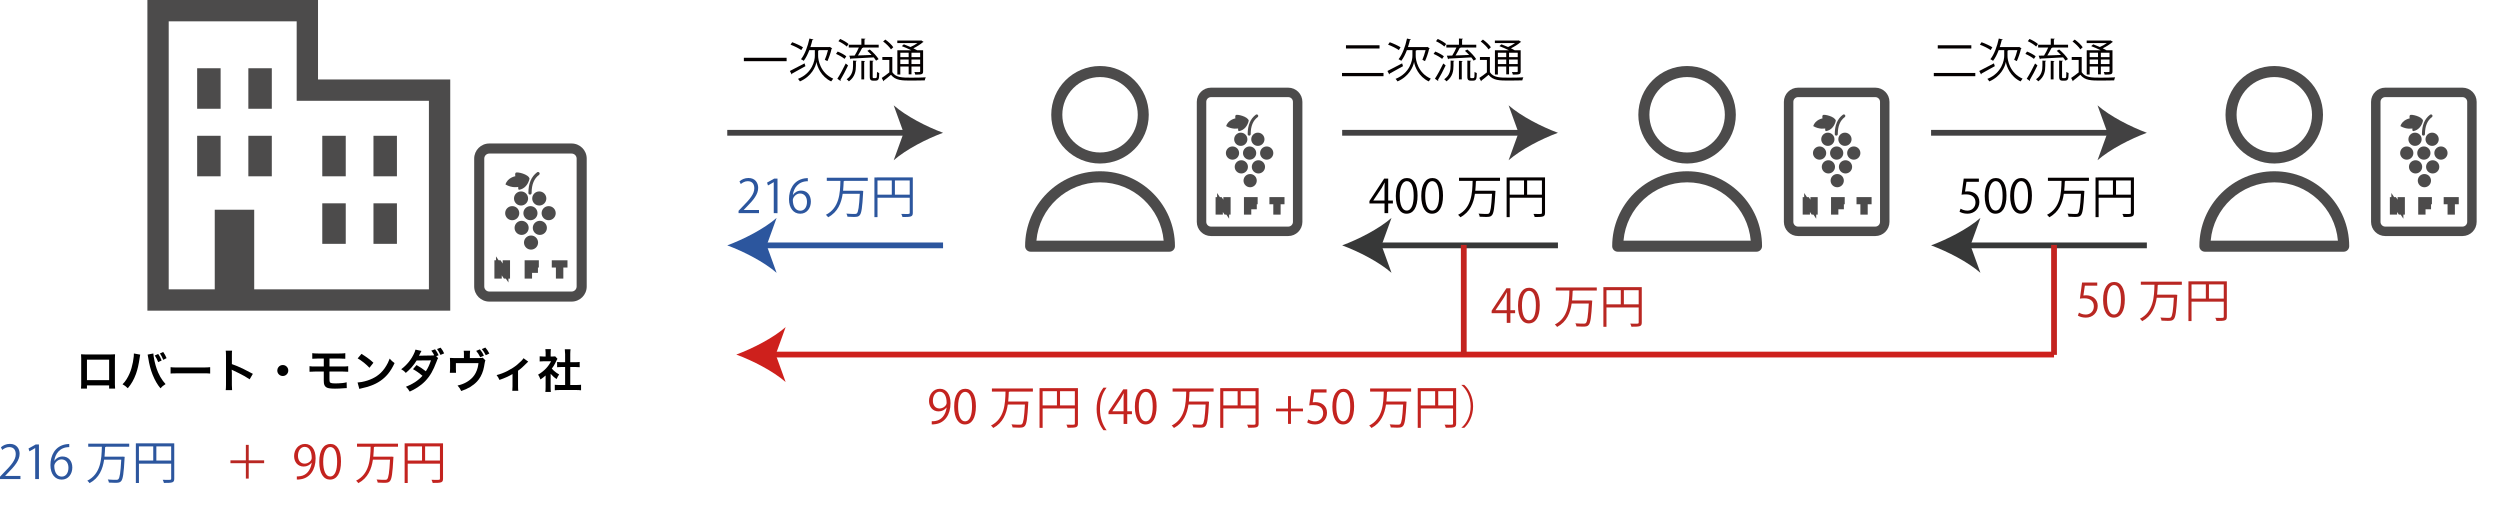 <?xml version="1.0" encoding="utf-8"?>
<!-- Generator: Adobe Illustrator 15.1.0, SVG Export Plug-In  -->
<!DOCTYPE svg PUBLIC "-//W3C//DTD SVG 1.1//EN" "http://www.w3.org/Graphics/SVG/1.1/DTD/svg11.dtd">
<svg version="1.1"
	 xmlns="http://www.w3.org/2000/svg" xmlns:xlink="http://www.w3.org/1999/xlink" xmlns:a="http://ns.adobe.com/AdobeSVGViewerExtensions/3.0/"
	 x="0px" y="0px" width="433px" height="92px" viewBox="0 0 433 92" enable-background="new 0 0 433 92" xml:space="preserve">
<defs>
</defs>
<line fill="none" stroke="#CE201C" stroke-miterlimit="10" x1="355.758" y1="61.41" x2="133.562" y2="61.41"/>
<path fill="#CE201C" d="M127.525,61.41c2.841-1.055,6.363-2.852,8.547-4.756l-1.72,4.756l1.72,4.755
	C133.89,64.261,130.366,62.463,127.525,61.41z"/>
<line fill="none" stroke="#2C569E" stroke-miterlimit="10" x1="163.337" y1="42.499" x2="131.997" y2="42.499"/>
<path fill="#2C569E" d="M125.961,42.499c2.84-1.054,6.363-2.852,8.547-4.756l-1.72,4.756l1.72,4.755
	C132.325,45.35,128.801,43.552,125.961,42.499z"/>
<line fill="none" stroke="#424142" stroke-miterlimit="10" x1="125.961" y1="22.999" x2="157.302" y2="22.999"/>
<path fill="#424142" d="M163.337,22.999c-2.84,1.054-6.363,2.852-8.547,4.756l1.72-4.756l-1.72-4.755
	C156.974,20.148,160.497,21.946,163.337,22.999z"/>
<line fill="none" stroke="#373838" stroke-miterlimit="10" x1="269.837" y1="42.499" x2="238.497" y2="42.499"/>
<path fill="#373838" d="M232.462,42.499c2.84-1.054,6.363-2.852,8.547-4.756l-1.721,4.756l1.721,4.755
	C238.825,45.35,235.302,43.552,232.462,42.499z"/>
<line fill="none" stroke="#424142" stroke-miterlimit="10" x1="232.462" y1="22.999" x2="263.802" y2="22.999"/>
<path fill="#424142" d="M269.837,22.999c-2.84,1.054-6.363,2.852-8.547,4.756l1.72-4.756l-1.72-4.755
	C263.474,20.148,266.997,21.946,269.837,22.999z"/>
<line fill="none" stroke="#373838" stroke-miterlimit="10" x1="371.837" y1="42.499" x2="340.496" y2="42.499"/>
<path fill="#373838" d="M334.462,42.499c2.84-1.054,6.362-2.852,8.547-4.756l-1.722,4.756l1.722,4.755
	C340.824,45.35,337.302,43.552,334.462,42.499z"/>
<line fill="none" stroke="#424142" stroke-miterlimit="10" x1="334.462" y1="22.999" x2="365.802" y2="22.999"/>
<path fill="#424142" d="M371.837,22.999c-2.841,1.054-6.363,2.852-8.548,4.756l1.721-4.756l-1.721-4.755
	C365.474,20.148,368.996,21.946,371.837,22.999z"/>
<path fill="#4C4B4B" d="M91.976,40.79c-0.675,0-1.223,0.548-1.223,1.222c0,0.675,0.547,1.222,1.223,1.222
	c0.674,0,1.221-0.547,1.221-1.222C93.196,41.338,92.649,40.79,91.976,40.79z"/>
<path fill="#4C4B4B" d="M91.567,39.467c0-0.675-0.547-1.222-1.222-1.222s-1.222,0.547-1.222,1.222c0,0.675,0.547,1.222,1.222,1.222
	S91.567,40.142,91.567,39.467z"/>
<path fill="#4C4B4B" d="M93.502,38.245c-0.675,0-1.223,0.547-1.223,1.222c0,0.675,0.548,1.222,1.223,1.222
	c0.674,0,1.222-0.547,1.222-1.222C94.724,38.792,94.177,38.245,93.502,38.245z"/>
<path fill="#4C4B4B" d="M89.938,36.922c0-0.675-0.546-1.222-1.222-1.222s-1.222,0.547-1.222,1.222c0,0.675,0.546,1.222,1.222,1.222
	S89.938,37.597,89.938,36.922z"/>
<path fill="#4C4B4B" d="M91.874,38.144c0.674,0,1.221-0.547,1.221-1.222c0-0.675-0.547-1.222-1.221-1.222
	c-0.675,0-1.223,0.547-1.223,1.222C90.651,37.597,91.199,38.144,91.874,38.144z"/>
<path fill="#4C4B4B" d="M95.028,35.7c-0.675,0-1.222,0.547-1.222,1.222c0,0.675,0.547,1.222,1.222,1.222
	c0.676,0,1.223-0.547,1.223-1.222C96.251,36.247,95.704,35.7,95.028,35.7z"/>
<path fill="#4C4B4B" d="M92.179,34.377c0,0.674,0.546,1.222,1.222,1.222s1.223-0.548,1.223-1.222c0-0.675-0.547-1.222-1.223-1.222
	C92.726,33.155,92.179,33.702,92.179,34.377z"/>
<path fill="#4C4B4B" d="M91.467,34.377c0-0.675-0.547-1.222-1.222-1.222c-0.676,0-1.223,0.547-1.223,1.222
	c0,0.674,0.547,1.222,1.223,1.222C90.919,35.599,91.467,35.051,91.467,34.377z"/>
<path fill="#4C4B4B" d="M89.758,32.375c0,0-0.063,0.442,0.131,0.502c1.005-0.155,1.617-0.998,1.827-1.927
	c-0.149-0.791-2.179-1.23-2.378-1.044c-0.2,0.188-0.08,0.614-0.08,0.614s-1.347,0.229-1.712,1.431
	C88.723,32.629,89.758,32.375,89.758,32.375z"/>
<path fill="#4C4B4B" d="M91.797,33.706c0.154,0,0.279-0.125,0.279-0.279c0-0.753,0.111-1.384,0.326-1.899
	c0.216-0.517,0.529-0.92,0.953-1.235c0.124-0.092,0.15-0.268,0.059-0.391c-0.093-0.124-0.268-0.15-0.392-0.059
	c-0.504,0.373-0.887,0.868-1.136,1.469c-0.25,0.602-0.369,1.307-0.369,2.115C91.518,33.581,91.643,33.706,91.797,33.706z"/>
<path fill="#4C4B4B" d="M99.001,24.852H84.747c-1.446,0-2.616,1.171-2.618,2.617v22.152c0,1.445,1.171,2.617,2.618,2.617h14.255
	c1.444,0,2.617-1.172,2.617-2.617V27.469C101.618,26.022,100.446,24.852,99.001,24.852z M99.873,49.621
	c0,0.243-0.097,0.456-0.255,0.617c-0.161,0.158-0.374,0.255-0.617,0.255H84.747c-0.244,0-0.456-0.097-0.617-0.255
	c-0.159-0.161-0.255-0.374-0.255-0.617V27.469c0-0.243,0.096-0.456,0.255-0.617c0.161-0.158,0.373-0.255,0.617-0.255h14.255
	c0.243,0,0.456,0.097,0.617,0.255c0.158,0.161,0.254,0.374,0.255,0.617L99.873,49.621L99.873,49.621z"/>
<path fill="#4C4B4B" stroke="#4C4B4B" stroke-miterlimit="10" d="M86.13,47.751v-2.169h0.294l1.139,1.703v-1.703h0.275v2.169h-0.294
	l-1.14-1.704v1.704H86.13z"/>
<path fill="#4C4B4B" stroke="#4C4B4B" stroke-miterlimit="10" d="M91.366,47.751v-2.169h1.463v0.256h-1.177v0.672h1.019v0.256
	h-1.019v0.985H91.366z"/>
<path fill="#4C4B4B" stroke="#4C4B4B" stroke-miterlimit="10" d="M96.783,47.751v-1.913h-0.716v-0.256h1.72v0.256h-0.718v1.913
	H96.783z"/>
<path fill="#4C4B4B" d="M55.133,13.76H55.08V0H25.528v53.809h52.454V13.76H55.133z M44.028,50.113v-13.79h-6.833v13.79h-7.966
	h-0.008V3.693h22.164v13.762h22.902v32.658H44.104H44.028L44.028,50.113z"/>
<polygon fill="#4C4B4B" points="34.147,11.82 34.147,18.801 34.147,18.822 34.147,18.822 34.147,18.838 38.211,18.838 38.211,11.82 
	"/>
<polygon fill="#4C4B4B" points="43.014,11.82 43.014,18.801 43.014,18.822 43.014,18.822 43.014,18.838 47.077,18.838 47.077,11.82 
	"/>
<polygon fill="#4C4B4B" points="34.147,30.498 34.147,30.52 34.147,30.52 34.147,30.536 38.211,30.536 38.211,23.518 34.147,23.518 
	"/>
<polygon fill="#4C4B4B" points="43.014,30.498 43.014,30.52 43.014,30.52 43.014,30.536 47.077,30.536 47.077,23.518 43.014,23.518 
	"/>
<polygon fill="#4C4B4B" points="55.818,30.498 55.818,30.52 55.818,30.52 55.818,30.536 59.883,30.536 59.883,23.518 55.818,23.518 
	"/>
<polygon fill="#4C4B4B" points="64.685,30.498 64.685,30.52 64.685,30.52 64.685,30.536 68.748,30.536 68.748,23.518 64.685,23.518 
	"/>
<polygon fill="#4C4B4B" points="55.836,35.215 55.836,35.215 55.818,35.215 55.818,42.195 55.818,42.216 55.818,42.216 
	55.818,42.233 59.883,42.233 59.883,35.215 55.849,35.215 "/>
<polygon fill="#4C4B4B" points="64.702,35.215 64.702,35.215 64.685,35.215 64.685,42.195 64.685,42.216 64.685,42.216 
	64.685,42.233 68.748,42.233 68.748,35.215 64.714,35.215 "/>
<path fill="#4C4B4B" d="M216.525,30.141c-0.635,0-1.147,0.514-1.147,1.146c0,0.634,0.514,1.147,1.147,1.147
	c0.632,0,1.146-0.514,1.146-1.147C217.671,30.654,217.157,30.141,216.525,30.141z"/>
<path fill="#4C4B4B" d="M216.144,28.899c0-0.634-0.514-1.146-1.146-1.146c-0.634,0-1.147,0.513-1.147,1.146
	c0,0.633,0.515,1.146,1.147,1.146C215.63,30.046,216.144,29.532,216.144,28.899z"/>
<path fill="#4C4B4B" d="M217.958,27.753c-0.633,0-1.146,0.513-1.146,1.146c0,0.633,0.515,1.146,1.146,1.146s1.146-0.514,1.146-1.146
	C219.104,28.266,218.591,27.753,217.958,27.753z"/>
<path fill="#4C4B4B" d="M214.615,26.511c0-0.633-0.514-1.146-1.146-1.146s-1.146,0.514-1.146,1.146c0,0.632,0.513,1.146,1.146,1.146
	S214.615,27.144,214.615,26.511z"/>
<path fill="#4C4B4B" d="M216.431,27.657c0.633,0,1.146-0.514,1.146-1.146c0-0.632-0.513-1.146-1.146-1.146
	c-0.635,0-1.147,0.514-1.147,1.146C215.283,27.143,215.796,27.657,216.431,27.657z"/>
<path fill="#4C4B4B" d="M219.392,25.364c-0.635,0-1.146,0.514-1.146,1.146c0,0.632,0.512,1.146,1.146,1.146
	c0.633,0,1.146-0.514,1.146-1.146C220.538,25.878,220.023,25.364,219.392,25.364z"/>
<path fill="#4C4B4B" d="M216.716,24.122c0,0.633,0.514,1.146,1.146,1.146c0.633,0,1.146-0.514,1.146-1.146s-0.514-1.146-1.146-1.146
	C217.229,22.976,216.716,23.489,216.716,24.122z"/>
<path fill="#4C4B4B" d="M216.048,24.122c0-0.633-0.514-1.146-1.146-1.146s-1.146,0.514-1.146,1.146s0.515,1.146,1.146,1.146
	C215.534,25.269,216.048,24.755,216.048,24.122z"/>
<path fill="#4C4B4B" d="M214.444,22.245c0,0-0.059,0.414,0.123,0.47c0.943-0.146,1.518-0.938,1.715-1.809
	c-0.142-0.742-2.045-1.154-2.231-0.979c-0.188,0.177-0.075,0.576-0.075,0.576s-1.264,0.215-1.605,1.343
	C213.473,22.482,214.444,22.245,214.444,22.245z"/>
<path fill="#4C4B4B" d="M216.357,23.493c0.146,0,0.263-0.117,0.263-0.263c0-0.706,0.104-1.298,0.307-1.781
	c0.203-0.484,0.496-0.864,0.895-1.16c0.115-0.086,0.142-0.25,0.054-0.367c-0.086-0.116-0.25-0.141-0.367-0.055
	c-0.473,0.351-0.832,0.815-1.064,1.379c-0.233,0.564-0.348,1.227-0.348,1.984C216.095,23.376,216.214,23.493,216.357,23.493z"/>
<path fill="#4C4B4B" d="M223.118,15.184h-13.376c-1.357,0-2.456,1.1-2.457,2.456v20.789c0.001,1.356,1.1,2.455,2.457,2.455h13.376
	c1.356,0,2.454-1.099,2.457-2.455V17.64C225.572,16.283,224.476,15.184,223.118,15.184z M223.937,38.429
	c0,0.228-0.09,0.427-0.237,0.578c-0.15,0.149-0.353,0.239-0.58,0.24h-13.376c-0.229-0.001-0.43-0.091-0.579-0.24
	c-0.149-0.151-0.239-0.351-0.239-0.578V17.64c0-0.229,0.09-0.429,0.239-0.579c0.149-0.148,0.35-0.238,0.579-0.238h13.376
	c0.229,0,0.43,0.09,0.58,0.238c0.147,0.15,0.237,0.351,0.237,0.579V38.429L223.937,38.429z"/>
<path fill="#4C4B4B" stroke="#4C4B4B" stroke-miterlimit="10" d="M211.04,36.673v-2.035h0.275l1.068,1.598v-1.598h0.259v2.035
	h-0.275l-1.069-1.6v1.6H211.04z"/>
<path fill="#4C4B4B" stroke="#4C4B4B" stroke-miterlimit="10" d="M215.952,36.673v-2.035h1.373v0.24h-1.104v0.63h0.955v0.24h-0.955
	v0.925H215.952z"/>
<path fill="#4C4B4B" stroke="#4C4B4B" stroke-miterlimit="10" d="M221.035,36.673v-1.795h-0.672v-0.24h1.613v0.24h-0.673v1.795
	H221.035z"/>
<path fill="#4C4B4B" d="M190.526,28.322c4.663-0.004,8.441-3.788,8.438-8.451c-0.005-4.664-3.788-8.441-8.452-8.437
	c-4.663,0.005-8.439,3.788-8.436,8.452c0.002,2.236,0.892,4.383,2.475,5.965C186.134,27.438,188.286,28.326,190.526,28.322z
	 M185.907,15.26c2.552-2.552,6.688-2.552,9.238,0c2.554,2.55,2.554,6.688,0.001,9.238c-2.552,2.55-6.688,2.553-9.238,0
	c-1.227-1.225-1.915-2.887-1.914-4.619C183.991,18.146,184.68,16.483,185.907,15.26z"/>
<path fill="#4C4B4B" d="M190.526,29.661c-7.155,0-12.978,5.821-12.978,12.978c0,0.529,0.429,0.959,0.959,0.959h24.036
	c0.53,0,0.959-0.43,0.959-0.959C203.503,35.482,197.682,29.661,190.526,29.661z M179.509,41.679
	c0.486-5.649,5.244-10.099,11.018-10.099c5.774,0,10.529,4.449,11.018,10.099H179.509z"/>
<path fill="#4C4B4B" d="M318.207,30.141c-0.633,0-1.146,0.514-1.146,1.146c0,0.634,0.514,1.147,1.146,1.147
	c0.633,0,1.146-0.514,1.146-1.147C319.354,30.654,318.841,30.141,318.207,30.141z"/>
<path fill="#4C4B4B" d="M317.824,28.899c0-0.634-0.514-1.146-1.146-1.146s-1.146,0.513-1.146,1.146c0,0.633,0.515,1.146,1.146,1.146
	S317.824,29.532,317.824,28.899z"/>
<path fill="#4C4B4B" d="M319.642,27.753c-0.635,0-1.146,0.513-1.146,1.146c0,0.633,0.513,1.146,1.146,1.146
	c0.633,0,1.146-0.514,1.146-1.146C320.787,28.266,320.273,27.753,319.642,27.753z"/>
<path fill="#4C4B4B" d="M316.298,26.511c0-0.633-0.515-1.146-1.146-1.146c-0.635,0-1.146,0.514-1.146,1.146
	c0,0.632,0.512,1.146,1.146,1.146C315.783,27.657,316.298,27.144,316.298,26.511z"/>
<path fill="#4C4B4B" d="M318.111,27.657c0.633,0,1.146-0.514,1.146-1.146c0-0.632-0.515-1.146-1.146-1.146s-1.146,0.514-1.146,1.146
	C316.966,27.143,317.479,27.657,318.111,27.657z"/>
<path fill="#4C4B4B" d="M321.072,25.364c-0.633,0-1.146,0.514-1.146,1.146c0,0.632,0.514,1.146,1.146,1.146s1.146-0.514,1.146-1.146
	C322.219,25.878,321.705,25.364,321.072,25.364z"/>
<path fill="#4C4B4B" d="M318.398,24.122c0,0.633,0.512,1.146,1.146,1.146c0.633,0,1.146-0.514,1.146-1.146s-0.514-1.146-1.146-1.146
	C318.91,22.976,318.398,23.489,318.398,24.122z"/>
<path fill="#4C4B4B" d="M317.729,24.122c0-0.633-0.512-1.146-1.145-1.146c-0.634,0-1.148,0.514-1.148,1.146s0.516,1.146,1.148,1.146
	C317.216,25.268,317.729,24.755,317.729,24.122z"/>
<path fill="#4C4B4B" d="M316.128,22.245c0,0-0.06,0.414,0.122,0.47c0.943-0.146,1.517-0.938,1.716-1.809
	c-0.142-0.742-2.045-1.154-2.232-0.979c-0.188,0.177-0.074,0.576-0.074,0.576s-1.264,0.215-1.606,1.343
	C315.154,22.482,316.128,22.245,316.128,22.245z"/>
<path fill="#4C4B4B" d="M318.039,23.493c0.146,0,0.265-0.117,0.265-0.263c0-0.706,0.104-1.298,0.307-1.781
	c0.201-0.484,0.496-0.864,0.894-1.16c0.116-0.086,0.141-0.25,0.055-0.367c-0.086-0.116-0.25-0.141-0.367-0.055
	c-0.473,0.351-0.832,0.815-1.065,1.379c-0.234,0.564-0.347,1.227-0.347,1.984C317.777,23.376,317.896,23.493,318.039,23.493z"/>
<path fill="#4C4B4B" d="M324.802,15.184h-13.377c-1.357,0-2.457,1.1-2.457,2.456v20.789c0,1.356,1.1,2.455,2.457,2.455h13.377
	c1.354,0,2.455-1.099,2.455-2.455V17.64C327.257,16.283,326.156,15.184,324.802,15.184z M325.619,38.429
	c0,0.228-0.092,0.427-0.239,0.578c-0.15,0.149-0.353,0.239-0.578,0.24h-13.377c-0.23-0.001-0.431-0.091-0.58-0.24
	c-0.148-0.151-0.238-0.351-0.238-0.578V17.64c0-0.229,0.09-0.429,0.238-0.579c0.149-0.148,0.35-0.238,0.58-0.238h13.377
	c0.227,0,0.428,0.09,0.578,0.238c0.147,0.15,0.239,0.351,0.239,0.579V38.429L325.619,38.429z"/>
<path fill="#4C4B4B" stroke="#4C4B4B" stroke-miterlimit="10" d="M312.724,36.673v-2.035H313l1.067,1.598v-1.598h0.259v2.035h-0.275
	l-1.069-1.6v1.6H312.724z"/>
<path fill="#4C4B4B" stroke="#4C4B4B" stroke-miterlimit="10" d="M317.636,36.673v-2.035h1.373v0.24h-1.104v0.63h0.955v0.24h-0.955
	v0.925H317.636z"/>
<path fill="#4C4B4B" stroke="#4C4B4B" stroke-miterlimit="10" d="M322.719,36.673v-1.795h-0.671v-0.24h1.612v0.24h-0.673v1.795
	H322.719z"/>
<path fill="#4C4B4B" d="M292.21,28.322c4.662-0.004,8.44-3.788,8.436-8.451c-0.004-4.664-3.787-8.441-8.451-8.437
	s-8.438,3.788-8.436,8.452c0.002,2.236,0.891,4.383,2.475,5.965C287.816,27.438,289.968,28.326,292.21,28.322z M287.589,15.26
	c2.553-2.552,6.688-2.552,9.24,0c2.553,2.55,2.553,6.688,0,9.238c-2.552,2.551-6.688,2.553-9.238,0
	c-1.228-1.225-1.916-2.887-1.914-4.619C285.673,18.146,286.361,16.483,287.589,15.26z"/>
<path fill="#4C4B4B" d="M292.21,29.661c-7.156,0-12.979,5.821-12.979,12.978c0,0.529,0.431,0.959,0.959,0.959h24.037
	c0.529,0,0.959-0.43,0.959-0.959C305.187,35.482,299.363,29.661,292.21,29.661z M281.191,41.679
	c0.486-5.649,5.244-10.099,11.019-10.099c5.773,0,10.528,4.449,11.016,10.099H281.191z"/>
<path fill="#4C4B4B" d="M419.906,30.141c-0.633,0-1.146,0.514-1.146,1.146c0,0.634,0.514,1.147,1.146,1.147s1.146-0.514,1.146-1.147
	C421.054,30.654,420.539,30.141,419.906,30.141z"/>
<path fill="#4C4B4B" d="M419.523,28.899c0-0.634-0.514-1.146-1.146-1.146c-0.633,0-1.146,0.513-1.146,1.146
	c0,0.633,0.514,1.146,1.146,1.146C419.01,30.045,419.523,29.532,419.523,28.899z"/>
<path fill="#4C4B4B" d="M421.341,27.753c-0.636,0-1.146,0.513-1.146,1.146c0,0.633,0.512,1.146,1.146,1.146
	c0.633,0,1.146-0.514,1.146-1.146C422.486,28.266,421.974,27.753,421.341,27.753z"/>
<path fill="#4C4B4B" d="M417.996,26.511c0-0.633-0.514-1.146-1.146-1.146c-0.635,0-1.146,0.514-1.146,1.146
	c0,0.632,0.513,1.146,1.146,1.146C417.482,27.657,417.996,27.144,417.996,26.511z"/>
<path fill="#4C4B4B" d="M419.812,27.657c0.633,0,1.146-0.514,1.146-1.146c0-0.632-0.514-1.146-1.146-1.146s-1.146,0.514-1.146,1.146
	C418.666,27.143,419.179,27.657,419.812,27.657z"/>
<path fill="#4C4B4B" d="M422.771,25.364c-0.633,0-1.146,0.514-1.146,1.146c0,0.632,0.514,1.146,1.146,1.146s1.146-0.514,1.146-1.146
	C423.918,25.878,423.404,25.364,422.771,25.364z"/>
<path fill="#4C4B4B" d="M420.099,24.122c0,0.633,0.512,1.146,1.146,1.146s1.146-0.514,1.146-1.146s-0.514-1.146-1.146-1.146
	C420.609,22.976,420.099,23.489,420.099,24.122z"/>
<path fill="#4C4B4B" d="M419.429,24.122c0-0.633-0.513-1.146-1.146-1.146s-1.147,0.514-1.147,1.146s0.516,1.146,1.147,1.146
	C418.916,25.268,419.429,24.755,419.429,24.122z"/>
<path fill="#4C4B4B" d="M417.826,22.245c0,0-0.059,0.414,0.123,0.47c0.943-0.146,1.517-0.938,1.715-1.809
	c-0.141-0.742-2.045-1.154-2.231-0.979c-0.188,0.177-0.074,0.576-0.074,0.576s-1.264,0.215-1.606,1.343
	C416.854,22.482,417.826,22.245,417.826,22.245z"/>
<path fill="#4C4B4B" d="M419.738,23.493c0.146,0,0.265-0.117,0.265-0.263c0-0.706,0.104-1.298,0.307-1.781
	c0.201-0.484,0.496-0.864,0.893-1.16c0.117-0.086,0.142-0.25,0.056-0.367c-0.086-0.116-0.25-0.141-0.367-0.055
	c-0.473,0.351-0.832,0.815-1.066,1.379c-0.233,0.564-0.346,1.227-0.346,1.984C419.478,23.376,419.595,23.493,419.738,23.493z"/>
<path fill="#4C4B4B" d="M426.501,15.184h-13.378c-1.356,0-2.457,1.1-2.457,2.456v20.789c0,1.356,1.101,2.455,2.457,2.455h13.378
	c1.354,0,2.454-1.099,2.454-2.455V17.64C428.955,16.283,427.855,15.184,426.501,15.184z M427.318,38.429
	c0,0.228-0.092,0.427-0.24,0.578c-0.149,0.149-0.352,0.239-0.577,0.24h-13.378c-0.229-0.001-0.43-0.091-0.579-0.24
	c-0.148-0.151-0.238-0.351-0.238-0.578V17.64c0-0.229,0.09-0.429,0.238-0.579c0.149-0.148,0.35-0.238,0.579-0.238h13.378
	c0.227,0,0.428,0.09,0.577,0.238c0.148,0.15,0.24,0.351,0.24,0.579V38.429L427.318,38.429z"/>
<path fill="#4C4B4B" stroke="#4C4B4B" stroke-miterlimit="10" d="M414.423,36.673v-2.035h0.275l1.068,1.598v-1.598h0.259v2.035
	h-0.275l-1.069-1.6v1.6H414.423z"/>
<path fill="#4C4B4B" stroke="#4C4B4B" stroke-miterlimit="10" d="M419.335,36.673v-2.035h1.372v0.24h-1.104v0.63h0.955v0.24h-0.955
	v0.925H419.335z"/>
<path fill="#4C4B4B" stroke="#4C4B4B" stroke-miterlimit="10" d="M424.418,36.673v-1.795h-0.672v-0.24h1.613v0.24h-0.673v1.795
	H424.418z"/>
<path fill="#4C4B4B" d="M393.908,28.322c4.662-0.004,8.441-3.788,8.437-8.451c-0.004-4.664-3.787-8.441-8.451-8.437
	s-8.439,3.788-8.437,8.452c0.003,2.236,0.892,4.383,2.476,5.965C389.517,27.438,391.666,28.326,393.908,28.322z M389.287,15.26
	c2.554-2.552,6.688-2.552,9.24,0c2.553,2.55,2.553,6.688,0,9.238c-2.551,2.551-6.688,2.553-9.238,0
	c-1.227-1.225-1.916-2.887-1.914-4.619C387.371,18.146,388.062,16.483,389.287,15.26z"/>
<path fill="#4C4B4B" d="M393.908,29.661c-7.155,0-12.979,5.821-12.979,12.978c0,0.529,0.43,0.959,0.959,0.959h24.037
	c0.528,0,0.959-0.43,0.959-0.959C406.886,35.482,401.063,29.661,393.908,29.661z M382.892,41.679
	c0.486-5.649,5.244-10.099,11.018-10.099c5.774,0,10.529,4.449,11.017,10.099H382.892z"/>
<line fill="none" stroke="#C3231F" stroke-miterlimit="10" x1="253.525" y1="42.42" x2="253.525" y2="61.464"/>
<line fill="none" stroke="#C3231F" stroke-miterlimit="10" x1="355.758" y1="42.42" x2="355.758" y2="61.464"/>
<path fill="#C3231F" d="M163.933,70.59c-0.328,0.415-0.792,0.663-1.375,0.663c-1.022,0-1.655-0.8-1.655-1.813
	c0-1.097,0.72-2.104,1.896-2.104c1.12,0,1.831,0.976,1.831,2.503c0,1.991-1.007,3.374-2.542,3.614
	c-0.28,0.048-0.536,0.063-0.711,0.056v-0.552c0.168,0.017,0.359-0.008,0.616-0.04c1.007-0.145,1.767-0.959,1.967-2.326H163.933z
	 M161.574,69.398c0,0.808,0.455,1.351,1.144,1.351c0.647,0,1.239-0.495,1.239-0.976c0-1.15-0.424-1.928-1.215-1.928
	C162.045,67.848,161.574,68.503,161.574,69.398z"/>
<path fill="#C3231F" d="M165.262,70.445c0-2.096,0.815-3.11,1.935-3.11c1.136,0,1.831,1.071,1.831,3.03
	c0,2.078-0.728,3.15-1.919,3.15C166.021,73.516,165.262,72.443,165.262,70.445z M168.355,70.396c0-1.494-0.359-2.525-1.198-2.525
	c-0.713,0-1.216,0.951-1.216,2.525c0,1.576,0.44,2.576,1.191,2.576C168.021,72.973,168.355,71.82,168.355,70.396z"/>
<path fill="#C3231F" d="M178.897,67.823h-4.021c-0.024,0.032-0.08,0.056-0.152,0.063c-0.023,0.521-0.048,1.089-0.104,1.655h3.046
	l0.128-0.008l0.319,0.04c0,0.056-0.008,0.128-0.016,0.184c-0.144,2.711-0.288,3.694-0.606,4.03c-0.208,0.23-0.416,0.287-1.04,0.287
	c-0.305,0-0.688-0.016-1.071-0.04c-0.017-0.159-0.088-0.384-0.192-0.535c0.632,0.056,1.239,0.056,1.495,0.056
	c0.145,0,0.24-0.022,0.32-0.096c0.248-0.23,0.392-1.145,0.512-3.391h-2.966c-0.232,1.584-0.832,3.158-2.52,4.063
	c-0.088-0.145-0.256-0.32-0.392-0.424c2.351-1.191,2.47-3.773,2.52-5.885h-2.359v-0.536h7.1V67.823L178.897,67.823z"/>
<path fill="#C3231F" d="M186.699,67.23v6.125c0,0.695-0.305,0.735-1.791,0.735c-0.032-0.151-0.129-0.392-0.208-0.544
	c0.287,0.008,0.56,0.016,0.783,0.016c0.632,0,0.681,0,0.681-0.207v-2.606h-5.581v3.358h-0.536V67.23H186.699z M180.582,67.759v2.455
	h2.479v-2.455H180.582z M183.596,70.214h2.567v-2.455h-2.567V70.214z"/>
<path fill="#C3231F" d="M191.118,74.516c-0.568-0.744-1.185-1.902-1.185-3.67c0-1.783,0.608-2.941,1.185-3.701h0.543
	c-0.664,0.888-1.144,2.063-1.144,3.709c0,1.607,0.496,2.758,1.144,3.662H191.118z"/>
<path fill="#C3231F" d="M195.236,73.42h-0.632v-1.679h-2.615v-0.425l2.56-3.885h0.688v3.797h0.815v0.513h-0.815V73.42z
	 M192.662,71.229h1.942v-2.127c0-0.328,0.017-0.646,0.032-0.959h-0.032c-0.184,0.367-0.328,0.623-0.479,0.896l-1.463,2.175
	L192.662,71.229L192.662,71.229z"/>
<path fill="#C3231F" d="M196.558,70.445c0-2.096,0.815-3.11,1.936-3.11c1.135,0,1.831,1.071,1.831,3.03
	c0,2.078-0.729,3.15-1.92,3.15C197.317,73.516,196.558,72.443,196.558,70.445z M199.651,70.396c0-1.494-0.359-2.525-1.198-2.525
	c-0.712,0-1.216,0.951-1.216,2.525c0,1.576,0.44,2.576,1.191,2.576C199.315,72.973,199.651,71.82,199.651,70.396z"/>
<path fill="#C3231F" d="M210.193,67.823h-4.021c-0.024,0.032-0.08,0.056-0.152,0.063c-0.023,0.521-0.048,1.089-0.104,1.655h3.046
	l0.128-0.008l0.32,0.04c0,0.056-0.009,0.128-0.017,0.184c-0.144,2.711-0.288,3.694-0.606,4.03c-0.208,0.23-0.416,0.287-1.04,0.287
	c-0.305,0-0.688-0.016-1.071-0.04c-0.016-0.159-0.088-0.384-0.192-0.535c0.633,0.056,1.239,0.056,1.495,0.056
	c0.145,0,0.24-0.022,0.32-0.096c0.248-0.23,0.392-1.145,0.512-3.391h-2.966c-0.232,1.584-0.832,3.158-2.519,4.063
	c-0.089-0.145-0.257-0.32-0.393-0.424c2.352-1.191,2.47-3.773,2.52-5.885h-2.359v-0.536h7.1V67.823L210.193,67.823z"/>
<path fill="#C3231F" d="M217.995,67.23v6.125c0,0.695-0.306,0.735-1.791,0.735c-0.033-0.151-0.129-0.392-0.209-0.544
	c0.288,0.008,0.561,0.016,0.783,0.016c0.633,0,0.681,0,0.681-0.207v-2.606h-5.581v3.358h-0.536V67.23H217.995z M211.878,67.759
	v2.455h2.479v-2.455H211.878z M214.892,70.214h2.567v-2.455h-2.567V70.214z"/>
<path fill="#C3231F" d="M223.085,68.605h0.512v2.16h2.079v0.479h-2.079v2.175h-0.512v-2.175h-2.078v-0.479h2.078V68.605z"/>
<path fill="#C3231F" d="M229.757,67.432v0.551h-2.151l-0.247,1.695c0.127-0.016,0.257-0.031,0.463-0.031
	c1.063,0,2.017,0.631,2.017,1.84c0,1.183-0.88,2.029-2.063,2.029c-0.6,0-1.103-0.176-1.375-0.352l0.192-0.52
	c0.223,0.15,0.663,0.336,1.183,0.336c0.752,0,1.399-0.553,1.393-1.416c0-0.823-0.527-1.398-1.647-1.398
	c-0.318,0-0.566,0.023-0.768,0.057l0.376-2.791H229.757z"/>
<path fill="#C3231F" d="M230.767,70.445c0-2.096,0.814-3.11,1.936-3.11c1.136,0,1.831,1.071,1.831,3.03
	c0,2.078-0.729,3.15-1.92,3.15C231.525,73.516,230.767,72.443,230.767,70.445z M233.859,70.396c0-1.494-0.358-2.525-1.198-2.525
	c-0.712,0-1.216,0.951-1.216,2.525c0,1.576,0.439,2.576,1.191,2.576C233.523,72.973,233.859,71.82,233.859,70.396z"/>
<path fill="#C3231F" d="M244.401,67.823h-4.021c-0.023,0.032-0.079,0.056-0.151,0.063c-0.023,0.521-0.048,1.089-0.104,1.655h3.047
	l0.128-0.008l0.319,0.04c0,0.056-0.009,0.128-0.017,0.184c-0.144,2.711-0.287,3.694-0.606,4.03c-0.208,0.23-0.416,0.287-1.039,0.287
	c-0.306,0-0.688-0.016-1.072-0.04c-0.016-0.159-0.088-0.384-0.191-0.535c0.633,0.056,1.239,0.056,1.495,0.056
	c0.145,0,0.239-0.022,0.319-0.096c0.248-0.23,0.393-1.145,0.512-3.391h-2.966c-0.231,1.584-0.831,3.158-2.519,4.063
	c-0.089-0.145-0.257-0.32-0.393-0.424c2.352-1.191,2.47-3.773,2.52-5.885h-2.359v-0.536h7.101v0.537H244.401z"/>
<path fill="#C3231F" d="M252.202,67.23v6.125c0,0.695-0.305,0.735-1.791,0.735c-0.031-0.151-0.127-0.392-0.207-0.544
	c0.287,0.008,0.559,0.016,0.782,0.016c0.632,0,0.681,0,0.681-0.207v-2.606h-5.581v3.358h-0.536V67.23H252.202z M246.086,67.759
	v2.455h2.479v-2.455H246.086z M249.101,70.214h2.566v-2.455h-2.566V70.214z"/>
<path fill="#C3231F" d="M253.134,74.061c0.872-0.729,1.584-2.063,1.584-3.679c0-1.655-0.736-2.975-1.584-3.679v-0.039h0.479
	c0.815,0.729,1.527,2.07,1.527,3.718c0,1.646-0.712,2.99-1.527,3.718h-0.479V74.061z"/>
<path fill="#2C569E" d="M3.542,82.973H0v-0.408l0.584-0.614c1.423-1.439,2.143-2.312,2.143-3.286c0-0.641-0.28-1.23-1.143-1.23
	c-0.48,0-0.912,0.264-1.2,0.496L0.16,77.464c0.367-0.328,0.911-0.584,1.551-0.584c1.207,0,1.687,0.88,1.687,1.703
	c0,1.128-0.792,2.087-2.03,3.334l-0.473,0.496v0.017h2.646L3.542,82.973L3.542,82.973z"/>
<path fill="#2C569E" d="M6.096,82.973v-5.365H6.08l-0.983,0.568l-0.16-0.496l1.239-0.695h0.568v5.988H6.096z"/>
<path fill="#2C569E" d="M9.432,79.799c0.272-0.4,0.76-0.736,1.399-0.736c1.015,0,1.694,0.761,1.694,1.912
	c0,1.096-0.671,2.094-1.839,2.094s-1.951-0.967-1.951-2.519c0-1.606,0.751-3.286,2.694-3.604c0.224-0.032,0.424-0.057,0.561-0.057
	l0.008,0.551c-1.663,0-2.455,1.209-2.591,2.359H9.432z M11.854,81.021c0-0.92-0.496-1.455-1.215-1.455
	c-0.704,0-1.239,0.688-1.239,1.136c0.009,1.095,0.473,1.847,1.304,1.847C11.398,82.549,11.854,81.925,11.854,81.021z"/>
<path fill="#2C569E" d="M22.381,77.376h-4.022c-0.023,0.032-0.08,0.056-0.151,0.063c-0.024,0.52-0.048,1.088-0.104,1.654h3.046
	l0.128-0.008l0.32,0.04c0,0.056-0.008,0.128-0.016,0.185c-0.145,2.711-0.288,3.693-0.607,4.029c-0.208,0.23-0.416,0.287-1.04,0.287
	c-0.304,0-0.688-0.016-1.071-0.04c-0.016-0.159-0.088-0.384-0.191-0.535c0.632,0.056,1.239,0.056,1.495,0.056
	c0.144,0,0.239-0.022,0.319-0.096c0.248-0.23,0.393-1.144,0.513-3.391h-2.966c-0.232,1.584-0.832,3.158-2.52,4.063
	c-0.088-0.145-0.256-0.319-0.392-0.424c2.351-1.191,2.47-3.773,2.519-5.885H15.28V76.84h7.101V77.376z"/>
<path fill="#2C569E" d="M30.181,76.784v6.124c0,0.695-0.304,0.736-1.791,0.736c-0.032-0.152-0.128-0.393-0.208-0.545
	c0.288,0.008,0.561,0.017,0.784,0.017c0.631,0,0.68,0,0.68-0.208v-2.606h-5.581v3.358h-0.536v-6.876H30.181z M24.063,77.313v2.455
	h2.479v-2.455H24.063z M27.079,79.768h2.566v-2.455h-2.566V79.768z"/>
<path fill="#B92722" d="M45.749,79.727v0.504h-2.67v2.662h-0.496V80.23h-2.67v-0.504h2.67v-2.672h0.496v2.672H45.749L45.749,79.727z
	"/>
<path fill="#C3231F" d="M53.967,80.143c-0.328,0.416-0.792,0.664-1.375,0.664c-1.023,0-1.655-0.801-1.655-1.814
	c0-1.096,0.719-2.104,1.896-2.104c1.12,0,1.831,0.976,1.831,2.502c0,1.991-1.008,3.375-2.542,3.614
	c-0.28,0.048-0.536,0.063-0.711,0.056v-0.552c0.168,0.017,0.359-0.008,0.615-0.04c1.008-0.144,1.768-0.959,1.968-2.326H53.967z
	 M51.607,78.951c0,0.808,0.456,1.351,1.145,1.351c0.646,0,1.239-0.495,1.239-0.976c0-1.15-0.425-1.928-1.216-1.928
	C52.08,77.398,51.607,78.057,51.607,78.951z"/>
<path fill="#C3231F" d="M55.296,79.998c0-2.096,0.814-3.109,1.935-3.109c1.136,0,1.831,1.07,1.831,3.029
	c0,2.079-0.728,3.15-1.919,3.15C56.056,83.068,55.296,81.997,55.296,79.998z M58.391,79.95c0-1.495-0.36-2.526-1.199-2.526
	c-0.712,0-1.215,0.951-1.215,2.526s0.44,2.575,1.191,2.575C58.055,82.525,58.391,81.373,58.391,79.95z"/>
<path fill="#C3231F" d="M68.933,77.376h-4.021c-0.024,0.032-0.08,0.056-0.152,0.063c-0.024,0.52-0.048,1.088-0.104,1.654h3.047
	l0.128-0.008l0.319,0.04c0,0.056-0.008,0.128-0.016,0.185c-0.145,2.711-0.288,3.693-0.607,4.029c-0.208,0.23-0.416,0.287-1.04,0.287
	c-0.304,0-0.688-0.016-1.07-0.04c-0.017-0.159-0.088-0.384-0.192-0.535c0.632,0.056,1.239,0.056,1.495,0.056
	c0.144,0,0.24-0.022,0.32-0.096c0.248-0.23,0.392-1.144,0.512-3.391h-2.966c-0.232,1.584-0.832,3.158-2.52,4.063
	c-0.088-0.145-0.256-0.319-0.392-0.424c2.351-1.191,2.47-3.773,2.519-5.885h-2.358V76.84h7.1V77.376z"/>
<path fill="#C3231F" d="M76.732,76.784v6.124c0,0.695-0.304,0.736-1.791,0.736c-0.031-0.152-0.128-0.393-0.208-0.545
	c0.288,0.008,0.561,0.017,0.784,0.017c0.631,0,0.68,0,0.68-0.208v-2.606h-5.58v3.358h-0.536v-6.876H76.732z M70.616,77.313v2.455
	h2.479v-2.455H70.616z M73.63,79.768h2.566v-2.455H73.63V79.768z"/>
<path fill="#040000" d="M232.435,12.637h7.188v0.56h-7.188V12.637z M233.122,7.839h5.813v0.56h-5.813V7.839z"/>
<path fill="#040000" d="M240.306,12.293c0.624-0.305,1.607-0.824,2.543-1.319l0.152,0.487c-0.832,0.472-1.735,0.976-2.304,1.279
	c0,0.064-0.031,0.12-0.079,0.144L240.306,12.293z M240.706,7.312c0.632,0.224,1.446,0.6,1.871,0.879l-0.297,0.488
	c-0.406-0.296-1.216-0.704-1.862-0.943L240.706,7.312z M245.358,8.687c-0.023,0.048-0.08,0.08-0.158,0.088v0.888
	c-0.01,0.688,0.352,2.966,2.612,3.958c-0.104,0.128-0.264,0.344-0.352,0.479c-1.759-0.823-2.431-2.591-2.542-3.366h-0.009
	c-0.119,0.783-0.849,2.503-2.861,3.366c-0.064-0.12-0.232-0.336-0.336-0.439c2.534-1.016,2.926-3.263,2.918-3.998V8.687h-0.959
	c-0.272,0.72-0.601,1.367-0.968,1.847c-0.112-0.088-0.328-0.208-0.473-0.279c0.647-0.8,1.167-2.191,1.463-3.582l0.695,0.168
	c-0.022,0.056-0.08,0.088-0.184,0.088c-0.097,0.407-0.217,0.823-0.345,1.223h3.271l0.089-0.031l0.423,0.264
	c-0.016,0.023-0.071,0.056-0.119,0.072c-0.145,0.688-0.446,1.551-0.712,2.126c-0.111-0.063-0.327-0.167-0.456-0.224
	c0.186-0.416,0.408-1.087,0.554-1.671L245.358,8.687L245.358,8.687z"/>
<path fill="#040000" d="M248.586,8.927c0.521,0.199,1.167,0.552,1.495,0.823l-0.305,0.447c-0.318-0.271-0.96-0.64-1.479-0.863
	L248.586,8.927z M248.529,13.636c0.416-0.632,1.009-1.719,1.447-2.639l0.408,0.336c-0.4,0.855-0.928,1.863-1.32,2.495
	c0.032,0.039,0.041,0.079,0.041,0.111c0,0.032-0.009,0.064-0.023,0.088L248.529,13.636z M249.018,6.743
	c0.512,0.225,1.145,0.592,1.456,0.88l-0.313,0.439c-0.305-0.296-0.929-0.688-1.447-0.927L249.018,6.743z M251.744,11.357
	c0,0.903-0.128,1.942-1.217,2.734c-0.088-0.12-0.264-0.28-0.391-0.36c1.007-0.695,1.111-1.623,1.111-2.391v-0.848l0.646,0.04
	c-0.009,0.057-0.048,0.088-0.151,0.104L251.744,11.357L251.744,11.357z M250.601,9.646l0.928-0.024
	c0.257-0.392,0.527-0.936,0.721-1.384h-1.743V7.743h2.184V6.672l0.703,0.04c-0.008,0.063-0.049,0.096-0.16,0.111v0.92h2.455v0.495
	h-2.703c-0.022,0.057-0.08,0.072-0.168,0.072c-0.184,0.376-0.463,0.88-0.719,1.296c0.728-0.024,1.551-0.057,2.358-0.089
	c-0.231-0.247-0.487-0.503-0.729-0.711l0.416-0.232c0.583,0.48,1.23,1.176,1.526,1.663l-0.439,0.272
	c-0.097-0.168-0.238-0.36-0.406-0.568c-1.439,0.088-2.951,0.168-3.902,0.208c-0.016,0.064-0.057,0.097-0.112,0.112L250.601,9.646z
	 M252.688,13.756v-3.223l0.64,0.04c-0.009,0.057-0.049,0.097-0.151,0.112v3.07L252.688,13.756L252.688,13.756z M254.646,13.204
	c0,0.288,0.018,0.328,0.192,0.328h0.256c0.207,0,0.248-0.08,0.271-0.256c0.017-0.137,0.023-0.44,0.032-0.832
	c0.097,0.088,0.256,0.168,0.384,0.208c-0.022,0.936-0.031,1.319-0.655,1.319h-0.399c-0.583,0-0.583-0.376-0.583-0.832v-2.646
	l0.663,0.04c-0.008,0.057-0.048,0.097-0.16,0.104V13.204L254.646,13.204z"/>
<path fill="#040000" d="M258.05,9.87v2.63c0.615,0.952,1.75,0.952,3.27,0.952c0.871,0,1.896-0.017,2.52-0.057
	c-0.063,0.12-0.145,0.368-0.176,0.528c-0.544,0.016-1.407,0.032-2.206,0.032c-1.752,0-2.849,0-3.64-1
	c-0.424,0.368-0.862,0.72-1.223,0.991c0,0.072-0.017,0.104-0.072,0.128l-0.305-0.575c0.393-0.256,0.88-0.607,1.312-0.96v-2.158
	h-1.206V9.87H258.05z M256.842,6.855c0.521,0.368,1.12,0.92,1.376,1.327l-0.4,0.368c-0.256-0.408-0.84-0.983-1.358-1.367
	L256.842,6.855z M261.335,8.702c-0.504-0.247-1.119-0.52-1.64-0.711l0.353-0.313c0.352,0.128,0.76,0.288,1.152,0.464
	c0.423-0.191,0.87-0.439,1.215-0.688h-3.502V7.016h4.054l0.088-0.024l0.407,0.264c-0.023,0.032-0.08,0.057-0.127,0.064
	c-0.408,0.352-1.023,0.752-1.641,1.048c0.248,0.111,0.473,0.231,0.655,0.335h1.031v3.639c0,0.527-0.168,0.583-1.359,0.583
	c-0.022-0.144-0.088-0.327-0.15-0.455c0.23,0.008,0.456,0.016,0.615,0.016c0.345,0,0.384,0,0.384-0.144v-0.815h-1.504v1.351h-0.486
	v-1.351h-1.447v1.383h-0.512V8.702H261.335z M260.88,9.135h-1.447v0.759h1.447V9.135z M259.433,11.102h1.447V10.31h-1.447V11.102z
	 M262.87,9.894V9.135h-1.503v0.759H262.87z M261.367,11.102h1.503V10.31h-1.503V11.102z"/>
<path fill="#040000" d="M128.838,10.006h7.404v0.592h-7.404V10.006z"/>
<path fill="#040000" d="M136.806,12.293c0.624-0.305,1.607-0.824,2.542-1.319l0.152,0.487c-0.832,0.472-1.735,0.976-2.304,1.279
	c0,0.064-0.031,0.12-0.079,0.144L136.806,12.293z M137.206,7.312c0.632,0.224,1.446,0.6,1.871,0.879l-0.297,0.488
	c-0.407-0.296-1.215-0.704-1.862-0.943L137.206,7.312z M141.858,8.687c-0.023,0.048-0.08,0.08-0.159,0.088v0.888
	c-0.009,0.688,0.352,2.966,2.613,3.958c-0.104,0.128-0.264,0.344-0.352,0.479c-1.759-0.823-2.432-2.591-2.542-3.366h-0.008
	c-0.12,0.783-0.849,2.503-2.862,3.366c-0.064-0.12-0.232-0.336-0.336-0.439c2.535-1.016,2.926-3.263,2.918-3.998V8.687h-0.959
	c-0.272,0.72-0.601,1.367-0.967,1.847c-0.112-0.088-0.328-0.208-0.473-0.279c0.647-0.8,1.167-2.191,1.463-3.582l0.696,0.168
	c-0.023,0.056-0.08,0.088-0.184,0.088c-0.097,0.407-0.216,0.823-0.345,1.223h3.271l0.088-0.031l0.423,0.264
	c-0.016,0.023-0.072,0.056-0.12,0.072c-0.144,0.688-0.447,1.551-0.712,2.126c-0.111-0.063-0.328-0.167-0.456-0.224
	c0.185-0.416,0.408-1.087,0.553-1.671L141.858,8.687L141.858,8.687z"/>
<path fill="#040000" d="M145.086,8.927c0.52,0.199,1.167,0.552,1.495,0.823l-0.305,0.447c-0.319-0.271-0.959-0.64-1.479-0.863
	L145.086,8.927z M145.029,13.636c0.416-0.632,1.008-1.719,1.447-2.639l0.408,0.336c-0.4,0.855-0.928,1.863-1.319,2.495
	c0.032,0.039,0.04,0.079,0.04,0.111c0,0.032-0.008,0.064-0.023,0.088L145.029,13.636z M145.518,6.743
	c0.512,0.225,1.145,0.592,1.456,0.88l-0.312,0.439c-0.305-0.296-0.928-0.688-1.447-0.927L145.518,6.743z M148.244,11.357
	c0,0.903-0.128,1.942-1.216,2.734c-0.088-0.12-0.264-0.28-0.392-0.36c1.007-0.695,1.111-1.623,1.111-2.391v-0.848l0.647,0.04
	c-0.008,0.057-0.048,0.088-0.151,0.104V11.357z M147.101,9.646l0.927-0.024c0.257-0.392,0.528-0.936,0.721-1.384h-1.743V7.743h2.183
	V6.672l0.704,0.04c-0.008,0.063-0.048,0.096-0.16,0.111v0.92h2.455v0.495h-2.703c-0.023,0.057-0.08,0.072-0.167,0.072
	c-0.184,0.376-0.464,0.88-0.72,1.296c0.729-0.024,1.551-0.057,2.359-0.089c-0.232-0.247-0.488-0.503-0.729-0.711l0.416-0.232
	c0.583,0.48,1.231,1.176,1.527,1.663l-0.439,0.272c-0.096-0.168-0.239-0.36-0.408-0.568c-1.438,0.088-2.95,0.168-3.901,0.208
	c-0.017,0.064-0.056,0.097-0.112,0.112L147.101,9.646z M149.188,13.756v-3.223l0.641,0.04c-0.009,0.057-0.049,0.097-0.152,0.112
	v3.07L149.188,13.756L149.188,13.756z M151.146,13.204c0,0.288,0.017,0.328,0.192,0.328h0.256c0.208,0,0.248-0.08,0.271-0.256
	c0.017-0.137,0.024-0.44,0.032-0.832c0.097,0.088,0.256,0.168,0.384,0.208c-0.023,0.936-0.031,1.319-0.655,1.319h-0.4
	c-0.583,0-0.583-0.376-0.583-0.832v-2.646l0.664,0.04c-0.008,0.057-0.048,0.097-0.16,0.104V13.204z"/>
<path fill="#040000" d="M154.549,9.87v2.63c0.616,0.952,1.751,0.952,3.27,0.952c0.872,0,1.896-0.017,2.52-0.057
	c-0.064,0.12-0.145,0.368-0.176,0.528c-0.543,0.016-1.407,0.032-2.207,0.032c-1.751,0-2.848,0-3.639-1
	c-0.424,0.368-0.862,0.72-1.223,0.991c0,0.072-0.016,0.104-0.072,0.128l-0.304-0.575c0.392-0.256,0.879-0.607,1.311-0.96v-2.158
	h-1.207V9.87H154.549z M153.342,6.855c0.52,0.368,1.12,0.92,1.375,1.327l-0.4,0.368c-0.256-0.408-0.839-0.983-1.358-1.367
	L153.342,6.855z M157.835,8.702c-0.504-0.247-1.12-0.52-1.64-0.711l0.353-0.313c0.352,0.128,0.759,0.288,1.151,0.464
	c0.423-0.191,0.871-0.439,1.215-0.688h-3.502V7.016h4.054l0.088-0.024l0.408,0.264c-0.024,0.032-0.08,0.057-0.128,0.064
	c-0.408,0.352-1.023,0.752-1.64,1.048c0.248,0.111,0.473,0.231,0.656,0.335h1.031v3.639c0,0.527-0.168,0.583-1.359,0.583
	c-0.023-0.144-0.088-0.327-0.151-0.455c0.231,0.008,0.456,0.016,0.615,0.016c0.345,0,0.385,0,0.385-0.144v-0.815h-1.503v1.351
	h-0.487v-1.351h-1.447v1.383h-0.512V8.702H157.835z M157.38,9.135h-1.447v0.759h1.447V9.135z M155.933,11.102h1.447V10.31h-1.447
	V11.102z M159.371,9.894V9.135h-1.503v0.759H159.371z M157.867,11.102h1.503V10.31h-1.503V11.102z"/>
<path fill="#040000" d="M334.935,12.637h7.188v0.56h-7.188V12.637z M335.621,7.839h5.813v0.56h-5.813V7.839z"/>
<path fill="#040000" d="M342.806,12.293c0.624-0.305,1.606-0.824,2.543-1.319l0.152,0.487c-0.832,0.472-1.735,0.976-2.304,1.279
	c0,0.064-0.032,0.12-0.08,0.144L342.806,12.293z M343.205,7.312c0.633,0.224,1.447,0.6,1.871,0.879l-0.296,0.488
	c-0.407-0.296-1.216-0.704-1.862-0.943L343.205,7.312z M347.858,8.687c-0.023,0.048-0.08,0.08-0.159,0.088v0.888
	c-0.009,0.688,0.353,2.966,2.613,3.958c-0.104,0.128-0.264,0.344-0.352,0.479c-1.76-0.823-2.431-2.591-2.542-3.366h-0.01
	c-0.118,0.783-0.848,2.503-2.86,3.366c-0.064-0.12-0.232-0.336-0.336-0.439c2.533-1.016,2.926-3.263,2.918-3.998V8.687h-0.959
	c-0.272,0.72-0.601,1.367-0.969,1.847c-0.111-0.088-0.327-0.208-0.472-0.279c0.647-0.8,1.167-2.191,1.463-3.582l0.695,0.168
	c-0.023,0.056-0.08,0.088-0.184,0.088c-0.097,0.407-0.217,0.823-0.345,1.223h3.271l0.089-0.031l0.423,0.264
	c-0.016,0.023-0.071,0.056-0.119,0.072c-0.145,0.688-0.447,1.551-0.712,2.126c-0.112-0.063-0.327-0.167-0.456-0.224
	c0.186-0.416,0.408-1.087,0.553-1.671L347.858,8.687L347.858,8.687z"/>
<path fill="#040000" d="M351.086,8.927c0.521,0.199,1.167,0.552,1.494,0.823l-0.304,0.447c-0.319-0.271-0.96-0.64-1.479-0.863
	L351.086,8.927z M351.029,13.636c0.416-0.632,1.008-1.719,1.447-2.639l0.408,0.336c-0.4,0.855-0.929,1.863-1.32,2.495
	c0.032,0.039,0.041,0.079,0.041,0.111c0,0.032-0.009,0.064-0.024,0.088L351.029,13.636z M351.518,6.743
	c0.512,0.225,1.144,0.592,1.456,0.88l-0.313,0.439c-0.304-0.296-0.928-0.688-1.446-0.927L351.518,6.743z M354.243,11.357
	c0,0.903-0.128,1.942-1.216,2.734c-0.088-0.12-0.264-0.28-0.391-0.36c1.007-0.695,1.11-1.623,1.11-2.391v-0.848l0.647,0.04
	c-0.009,0.057-0.048,0.088-0.152,0.104L354.243,11.357L354.243,11.357z M353.101,9.646l0.928-0.024
	c0.256-0.392,0.527-0.936,0.72-1.384h-1.742V7.743h2.184V6.672l0.703,0.04c-0.008,0.063-0.049,0.096-0.16,0.111v0.92h2.455v0.495
	h-2.703c-0.022,0.057-0.08,0.072-0.168,0.072c-0.184,0.376-0.463,0.88-0.719,1.296c0.727-0.024,1.551-0.057,2.357-0.089
	c-0.23-0.247-0.486-0.503-0.728-0.711l0.416-0.232c0.583,0.48,1.229,1.176,1.526,1.663l-0.439,0.272
	c-0.097-0.168-0.239-0.36-0.407-0.568c-1.438,0.088-2.951,0.168-3.901,0.208c-0.017,0.064-0.058,0.097-0.112,0.112L353.101,9.646z
	 M355.188,13.756v-3.223l0.639,0.04c-0.008,0.057-0.048,0.097-0.15,0.112v3.07L355.188,13.756L355.188,13.756z M357.146,13.204
	c0,0.288,0.017,0.328,0.192,0.328h0.256c0.207,0,0.248-0.08,0.271-0.256c0.017-0.137,0.023-0.44,0.032-0.832
	c0.096,0.088,0.256,0.168,0.384,0.208c-0.022,0.936-0.032,1.319-0.655,1.319h-0.399c-0.583,0-0.583-0.376-0.583-0.832v-2.646
	l0.663,0.04c-0.008,0.057-0.048,0.097-0.16,0.104V13.204z"/>
<path fill="#040000" d="M360.55,9.87v2.63c0.614,0.952,1.75,0.952,3.27,0.952c0.871,0,1.896-0.017,2.52-0.057
	c-0.063,0.12-0.145,0.368-0.177,0.528c-0.544,0.016-1.406,0.032-2.206,0.032c-1.752,0-2.848,0-3.639-1
	c-0.424,0.368-0.863,0.72-1.223,0.991c0,0.072-0.018,0.104-0.072,0.128l-0.305-0.575c0.393-0.256,0.88-0.607,1.312-0.96v-2.158
	h-1.207V9.87H360.55z M359.342,6.855c0.521,0.368,1.12,0.92,1.376,1.327l-0.4,0.368c-0.256-0.408-0.84-0.983-1.358-1.367
	L359.342,6.855z M363.835,8.702c-0.505-0.247-1.119-0.52-1.64-0.711l0.353-0.313c0.352,0.128,0.76,0.288,1.151,0.464
	c0.423-0.191,0.871-0.439,1.215-0.688h-3.502V7.016h4.055l0.088-0.024l0.407,0.264c-0.023,0.032-0.08,0.057-0.128,0.064
	c-0.407,0.352-1.022,0.752-1.64,1.048c0.248,0.111,0.472,0.231,0.655,0.335h1.031v3.639c0,0.527-0.168,0.583-1.359,0.583
	c-0.023-0.144-0.088-0.327-0.151-0.455c0.231,0.008,0.456,0.016,0.616,0.016c0.344,0,0.383,0,0.383-0.144v-0.815h-1.503v1.351
	h-0.486v-1.351h-1.447v1.383h-0.512V8.702H363.835z M363.38,9.135h-1.447v0.759h1.447V9.135z M361.933,11.102h1.447V10.31h-1.447
	V11.102z M365.369,9.894V9.135h-1.503v0.759H365.369z M363.866,11.102h1.503V10.31h-1.503V11.102z"/>
<path fill="#2C569E" d="M131.46,36.92h-3.542v-0.408l0.584-0.615c1.423-1.439,2.143-2.311,2.143-3.286
	c0-0.64-0.279-1.231-1.143-1.231c-0.48,0-0.912,0.264-1.2,0.496l-0.224-0.464c0.367-0.328,0.912-0.584,1.551-0.584
	c1.207,0,1.687,0.88,1.687,1.703c0,1.128-0.792,2.087-2.03,3.334l-0.473,0.496v0.016h2.646L131.46,36.92L131.46,36.92z"/>
<path fill="#2C569E" d="M134.014,36.92v-5.365h-0.016l-0.983,0.568l-0.16-0.496l1.239-0.695h0.568v5.988H134.014z"/>
<path fill="#2C569E" d="M137.35,33.746c0.272-0.4,0.76-0.736,1.399-0.736c1.015,0,1.694,0.76,1.694,1.911
	c0,1.096-0.671,2.095-1.839,2.095s-1.951-0.967-1.951-2.519c0-1.606,0.751-3.286,2.694-3.605c0.224-0.032,0.424-0.057,0.561-0.057
	l0.008,0.552c-1.663,0-2.455,1.208-2.591,2.359H137.35z M139.772,34.969c0-0.919-0.496-1.455-1.215-1.455
	c-0.704,0-1.239,0.688-1.239,1.136c0.009,1.095,0.473,1.847,1.304,1.847C139.316,36.496,139.772,35.872,139.772,34.969z"/>
<path fill="#2C569E" d="M150.299,31.323h-4.022c-0.023,0.032-0.08,0.056-0.151,0.063c-0.024,0.521-0.048,1.088-0.104,1.655h3.046
	l0.128-0.008l0.32,0.04c0,0.056-0.008,0.128-0.016,0.184c-0.145,2.711-0.288,3.694-0.607,4.03c-0.208,0.231-0.416,0.287-1.04,0.287
	c-0.304,0-0.688-0.016-1.07-0.04c-0.017-0.159-0.089-0.384-0.192-0.535c0.632,0.056,1.239,0.056,1.495,0.056
	c0.144,0,0.24-0.023,0.319-0.096c0.248-0.231,0.393-1.144,0.513-3.391h-2.966c-0.232,1.584-0.832,3.159-2.52,4.063
	c-0.088-0.145-0.256-0.32-0.392-0.424c2.351-1.191,2.47-3.774,2.519-5.885h-2.358v-0.536h7.1V31.323L150.299,31.323z"/>
<path fill="#2C569E" d="M158.099,30.731v6.124c0,0.696-0.304,0.736-1.791,0.736c-0.032-0.152-0.128-0.392-0.208-0.544
	c0.288,0.008,0.561,0.016,0.784,0.016c0.631,0,0.68,0,0.68-0.208v-2.606h-5.581v3.358h-0.536v-6.876H158.099z M151.981,31.259v2.455
	h2.479v-2.455H151.981z M154.997,33.714h2.566v-2.455h-2.566V33.714z"/>
<path fill="#040000" d="M240.433,36.92h-0.632v-1.679h-2.614v-0.424l2.56-3.886h0.688v3.798h0.815v0.512h-0.815L240.433,36.92
	L240.433,36.92z M237.857,34.729h1.942v-2.127c0-0.328,0.017-0.647,0.032-0.96H239.8c-0.184,0.368-0.327,0.624-0.479,0.896
	l-1.463,2.175V34.729z"/>
<path fill="#040000" d="M241.755,33.945c0-2.095,0.813-3.11,1.935-3.11c1.137,0,1.831,1.071,1.831,3.03
	c0,2.079-0.728,3.15-1.919,3.15C242.515,37.016,241.755,35.944,241.755,33.945z M244.849,33.897c0-1.495-0.358-2.526-1.199-2.526
	c-0.712,0-1.215,0.951-1.215,2.526c0,1.575,0.439,2.575,1.191,2.575C244.513,36.473,244.849,35.32,244.849,33.897z"/>
<path fill="#040000" d="M246.163,33.945c0-2.095,0.813-3.11,1.935-3.11c1.136,0,1.831,1.071,1.831,3.03
	c0,2.079-0.728,3.15-1.919,3.15C246.923,37.016,246.163,35.944,246.163,33.945z M249.257,33.897c0-1.495-0.359-2.526-1.199-2.526
	c-0.712,0-1.215,0.951-1.215,2.526c0,1.575,0.439,2.575,1.191,2.575C248.921,36.473,249.257,35.32,249.257,33.897z"/>
<path fill="#040000" d="M259.799,31.323h-4.022c-0.022,0.032-0.078,0.056-0.15,0.063c-0.024,0.521-0.048,1.088-0.104,1.655h3.047
	l0.128-0.008l0.319,0.04c0,0.056-0.008,0.128-0.016,0.184c-0.145,2.711-0.287,3.694-0.607,4.03
	c-0.208,0.231-0.416,0.287-1.039,0.287c-0.305,0-0.688-0.016-1.071-0.04c-0.017-0.159-0.089-0.384-0.191-0.535
	c0.632,0.056,1.239,0.056,1.495,0.056c0.144,0,0.239-0.023,0.318-0.096c0.248-0.231,0.394-1.144,0.513-3.391h-2.966
	c-0.231,1.584-0.831,3.159-2.52,4.063c-0.088-0.145-0.256-0.32-0.392-0.424c2.351-1.191,2.47-3.774,2.519-5.885H252.7v-0.536h7.101
	v0.537H259.799z"/>
<path fill="#040000" d="M267.599,30.731v6.124c0,0.696-0.304,0.736-1.791,0.736c-0.031-0.152-0.127-0.392-0.207-0.544
	c0.287,0.008,0.56,0.016,0.783,0.016c0.631,0,0.68,0,0.68-0.208v-2.606h-5.581v3.358h-0.536v-6.876H267.599z M261.481,31.259v2.455
	h2.479v-2.455H261.481z M264.497,33.714h2.565v-2.455h-2.565V33.714z"/>
<path fill="#B92722" d="M363.243,48.932v0.551h-2.149l-0.248,1.695c0.128-0.016,0.256-0.031,0.464-0.031
	c1.063,0,2.015,0.631,2.015,1.84c0,1.183-0.88,2.029-2.063,2.029c-0.601,0-1.104-0.176-1.375-0.352l0.191-0.52
	c0.225,0.15,0.663,0.336,1.184,0.336c0.752,0,1.399-0.553,1.393-1.416c0-0.823-0.527-1.398-1.647-1.398
	c-0.319,0-0.566,0.023-0.769,0.057l0.377-2.791H363.243z"/>
<path fill="#B92722" d="M364.255,51.945c0-2.096,0.813-3.11,1.935-3.11c1.136,0,1.831,1.071,1.831,3.03
	c0,2.078-0.728,3.15-1.919,3.15C365.015,55.016,364.255,53.943,364.255,51.945z M367.349,51.896c0-1.494-0.359-2.525-1.199-2.525
	c-0.712,0-1.215,0.951-1.215,2.525c0,1.576,0.438,2.576,1.191,2.576C367.013,54.473,367.349,53.32,367.349,51.896z"/>
<path fill="#B92722" d="M377.891,49.323h-4.022c-0.022,0.032-0.079,0.056-0.15,0.063c-0.024,0.521-0.048,1.089-0.104,1.655h3.047
	l0.128-0.008l0.319,0.04c0,0.056-0.008,0.128-0.016,0.184c-0.145,2.711-0.287,3.694-0.607,4.03c-0.208,0.23-0.416,0.287-1.039,0.287
	c-0.305,0-0.688-0.016-1.072-0.04c-0.016-0.159-0.088-0.384-0.19-0.535c0.632,0.056,1.239,0.056,1.495,0.056
	c0.144,0,0.238-0.022,0.318-0.096c0.248-0.23,0.394-1.145,0.513-3.391h-2.966c-0.231,1.584-0.831,3.158-2.52,4.063
	c-0.088-0.145-0.256-0.32-0.392-0.424c2.351-1.191,2.47-3.773,2.519-5.885h-2.359v-0.536h7.102v0.537H377.891z"/>
<path fill="#B92722" d="M385.689,48.73v6.125c0,0.695-0.304,0.735-1.791,0.735c-0.031-0.151-0.127-0.392-0.207-0.544
	c0.287,0.008,0.56,0.016,0.783,0.016c0.631,0,0.68,0,0.68-0.207v-2.606h-5.581v3.358h-0.536V48.73H385.689z M379.573,49.259v2.455
	h2.479v-2.455H379.573z M382.589,51.714h2.565v-2.455h-2.565V51.714z"/>
<path fill="#B92722" d="M261.599,55.92h-0.631v-1.679h-2.615v-0.425l2.56-3.885h0.688v3.797h0.816v0.513H261.6L261.599,55.92
	L261.599,55.92z M259.023,53.729h1.943v-2.127c0-0.328,0.016-0.646,0.031-0.959h-0.031c-0.184,0.367-0.328,0.623-0.48,0.896
	l-1.463,2.175V53.729L259.023,53.729z"/>
<path fill="#B92722" d="M262.921,52.945c0-2.096,0.814-3.11,1.936-3.11c1.136,0,1.83,1.071,1.83,3.03c0,2.078-0.727,3.15-1.918,3.15
	C263.681,56.016,262.921,54.943,262.921,52.945z M266.015,52.896c0-1.494-0.359-2.525-1.199-2.525c-0.711,0-1.215,0.951-1.215,2.525
	c0,1.576,0.439,2.576,1.191,2.576C265.679,55.473,266.015,54.32,266.015,52.896z"/>
<path fill="#B92722" d="M276.558,50.323h-4.021c-0.024,0.032-0.079,0.056-0.151,0.063c-0.024,0.521-0.049,1.089-0.104,1.655h3.047
	l0.129-0.008l0.318,0.04c0,0.056-0.008,0.128-0.017,0.184c-0.144,2.711-0.287,3.694-0.607,4.03c-0.207,0.23-0.416,0.287-1.039,0.287
	c-0.304,0-0.688-0.016-1.07-0.04c-0.018-0.159-0.088-0.384-0.192-0.535c0.633,0.056,1.24,0.056,1.496,0.056
	c0.144,0,0.239-0.022,0.319-0.096c0.248-0.23,0.392-1.145,0.512-3.391h-2.966c-0.232,1.584-0.832,3.158-2.521,4.063
	c-0.088-0.145-0.256-0.32-0.391-0.424c2.35-1.191,2.47-3.773,2.518-5.885h-2.357v-0.536h7.101v0.537H276.558z"/>
<path fill="#B92722" d="M284.356,49.73v6.125c0,0.695-0.304,0.735-1.791,0.735c-0.031-0.151-0.128-0.392-0.208-0.544
	c0.287,0.008,0.561,0.016,0.783,0.016c0.632,0,0.68,0,0.68-0.207v-2.606h-5.579v3.358h-0.536V49.73H284.356z M278.241,50.259v2.455
	h2.479v-2.455H278.241z M281.255,52.714h2.565v-2.455h-2.565V52.714z"/>
<path fill="#040000" d="M342.743,30.932v0.551h-2.149l-0.248,1.695c0.128-0.016,0.256-0.031,0.464-0.031
	c1.063,0,2.015,0.631,2.015,1.839c0,1.183-0.88,2.03-2.063,2.03c-0.601,0-1.104-0.176-1.375-0.352l0.191-0.52
	c0.225,0.151,0.663,0.336,1.184,0.336c0.752,0,1.399-0.552,1.393-1.416c0-0.823-0.527-1.398-1.647-1.398
	c-0.319,0-0.566,0.023-0.769,0.056l0.377-2.79H342.743z"/>
<path fill="#040000" d="M343.755,33.945c0-2.095,0.813-3.11,1.935-3.11c1.136,0,1.831,1.071,1.831,3.03
	c0,2.079-0.728,3.15-1.919,3.15C344.515,37.016,343.755,35.944,343.755,33.945z M346.849,33.897c0-1.495-0.359-2.526-1.199-2.526
	c-0.712,0-1.215,0.951-1.215,2.526c0,1.575,0.438,2.575,1.191,2.575C346.513,36.473,346.849,35.32,346.849,33.897z"/>
<path fill="#040000" d="M348.162,33.945c0-2.095,0.814-3.11,1.936-3.11c1.136,0,1.831,1.071,1.831,3.03
	c0,2.079-0.729,3.15-1.919,3.15C348.923,37.016,348.162,35.944,348.162,33.945z M351.257,33.897c0-1.495-0.359-2.526-1.199-2.526
	c-0.712,0-1.215,0.951-1.215,2.526c0,1.575,0.438,2.575,1.19,2.575C350.921,36.473,351.257,35.32,351.257,33.897z"/>
<path fill="#040000" d="M361.799,31.323h-4.022c-0.022,0.032-0.079,0.056-0.15,0.063c-0.024,0.521-0.049,1.088-0.104,1.655h3.047
	l0.128-0.008l0.319,0.04c0,0.056-0.008,0.128-0.016,0.184c-0.145,2.711-0.287,3.694-0.607,4.03
	c-0.208,0.231-0.416,0.287-1.039,0.287c-0.305,0-0.688-0.016-1.072-0.04c-0.016-0.159-0.088-0.384-0.19-0.535
	c0.632,0.056,1.238,0.056,1.495,0.056c0.144,0,0.238-0.023,0.318-0.096c0.248-0.231,0.394-1.144,0.512-3.391h-2.966
	c-0.23,1.584-0.831,3.159-2.519,4.063c-0.088-0.145-0.256-0.32-0.393-0.424c2.352-1.191,2.471-3.774,2.52-5.885h-2.359v-0.536h7.102
	v0.537H361.799z"/>
<path fill="#040000" d="M369.599,30.731v6.124c0,0.696-0.304,0.736-1.791,0.736c-0.031-0.152-0.127-0.392-0.207-0.544
	c0.287,0.008,0.559,0.016,0.783,0.016c0.631,0,0.68,0,0.68-0.208v-2.606h-5.581v3.358h-0.536v-6.876H369.599z M363.481,31.259v2.455
	h2.479v-2.455H363.481z M366.496,33.714h2.566v-2.455h-2.566V33.714z"/>
<path d="M18.901,66.753h-3.84v0.555H14.03c0.021-0.148,0.032-0.378,0.035-0.688v-4.582c-0.003-0.284-0.013-0.509-0.031-0.676
	c0.141,0.016,0.366,0.024,0.676,0.027h4.543c0.315-0.003,0.54-0.012,0.676-0.027c-0.019,0.161-0.027,0.386-0.027,0.672v4.578
	c0.003,0.328,0.015,0.559,0.035,0.691h-1.035V66.753z M18.901,65.843v-3.547h-3.84v3.547H18.901z"/>
<path d="M23.19,61.222l1.094,0.199c-0.019,0.067-0.054,0.274-0.105,0.621c-0.153,1.073-0.364,1.983-0.633,2.73
	c-0.354,0.974-0.825,1.797-1.414,2.469c-0.18-0.172-0.331-0.305-0.453-0.398c-0.106-0.081-0.259-0.176-0.457-0.285
	c0.156-0.159,0.282-0.298,0.379-0.418s0.203-0.272,0.32-0.457c0.378-0.606,0.664-1.254,0.859-1.941
	c0.192-0.675,0.321-1.347,0.387-2.016C23.182,61.566,23.19,61.398,23.19,61.222z M25.569,61.413l0.988-0.191
	c0.008,0.153,0.028,0.341,0.063,0.563c0.169,1.028,0.422,1.933,0.758,2.711c0.239,0.552,0.52,1.043,0.84,1.473
	c0.13,0.172,0.282,0.356,0.457,0.555c-0.211,0.133-0.38,0.253-0.508,0.359c-0.099,0.086-0.223,0.21-0.371,0.371
	c-0.516-0.602-0.969-1.384-1.359-2.348c-0.344-0.849-0.598-1.82-0.762-2.914C25.632,61.702,25.597,61.51,25.569,61.413z
	 M26.807,61.577l0.594-0.27c0.133,0.188,0.241,0.36,0.324,0.52c0.081,0.151,0.171,0.354,0.27,0.609l-0.598,0.281
	c-0.063-0.175-0.145-0.362-0.246-0.563C27.037,61.932,26.921,61.738,26.807,61.577z M28.85,62.03l-0.574,0.293
	c-0.169-0.425-0.362-0.793-0.578-1.105l0.563-0.262C28.49,61.269,28.686,61.627,28.85,62.03z"/>
<path d="M29.545,64.702v-1.109c0.164,0.023,0.315,0.038,0.453,0.043c0.148,0.008,0.43,0.012,0.844,0.012h4.262
	c0.606,0,1.039-0.019,1.297-0.055v1.109c-0.161-0.019-0.316-0.03-0.465-0.035c-0.122-0.003-0.402-0.004-0.84-0.004H30.85
	c-0.472,0-0.781,0.003-0.93,0.008C29.816,64.676,29.691,64.687,29.545,64.702z"/>
<path d="M40.198,67.573h-1.102c0.028-0.195,0.044-0.493,0.047-0.895v-5.125c-0.003-0.383-0.019-0.655-0.047-0.816h1.102
	c-0.016,0.117-0.026,0.228-0.031,0.332c-0.011,0.255-0.012,0.414-0.004,0.477c0,0.016,0,0.027,0,0.035v1.48
	c0.614,0.211,1.282,0.492,2.004,0.844c0.646,0.315,1.188,0.597,1.629,0.844l-0.559,0.949c-0.247-0.172-0.563-0.366-0.945-0.582
	c-0.591-0.325-1.22-0.642-1.887-0.949c-0.13-0.06-0.223-0.105-0.277-0.137c0.023,0.2,0.034,0.383,0.031,0.547v2.109
	C40.162,67.077,40.174,67.373,40.198,67.573z"/>
<path d="M48.987,63.222c0.255,0,0.477,0.093,0.664,0.277c0.185,0.185,0.277,0.41,0.277,0.676c0,0.261-0.093,0.484-0.277,0.672
	c-0.188,0.185-0.413,0.277-0.676,0.277c-0.261,0-0.484-0.093-0.672-0.277c-0.185-0.185-0.277-0.41-0.277-0.676
	c0-0.206,0.06-0.391,0.18-0.555C48.398,63.354,48.659,63.222,48.987,63.222z"/>
<path d="M56.081,64.351h-1.465c-0.469,0.003-0.805,0.016-1.008,0.039v-0.969c0.164,0.023,0.309,0.039,0.434,0.047
	c0.146,0.005,0.343,0.008,0.59,0.008h1.449v-1.379h-0.977c-0.484,0.003-0.824,0.016-1.02,0.039v-0.969
	c0.216,0.039,0.562,0.059,1.035,0.059h3.652c0.477,0,0.821-0.02,1.035-0.059v0.969c-0.195-0.023-0.535-0.036-1.02-0.039h-1.719
	v1.379h2.219c0.289,0,0.508-0.004,0.656-0.012c0.094-0.005,0.216-0.02,0.367-0.043v0.969c-0.203-0.023-0.539-0.036-1.008-0.039
	h-2.238v1.277c0,0.286,0.022,0.47,0.066,0.551c0.06,0.109,0.196,0.177,0.41,0.203c0.156,0.019,0.333,0.027,0.531,0.027
	c0.37,0,0.778-0.021,1.227-0.063c0.261-0.026,0.508-0.07,0.742-0.133l0.02,1.016c-0.058-0.003-0.101-0.004-0.129-0.004
	c-0.055,0-0.155,0.005-0.301,0.016c-0.612,0.05-1.152,0.074-1.621,0.074c-0.406,0-0.745-0.022-1.016-0.066
	c-0.375-0.063-0.629-0.22-0.762-0.473c-0.067-0.128-0.11-0.266-0.129-0.414c-0.016-0.136-0.023-0.282-0.023-0.441V64.351z"/>
<path d="M62.233,67.358l-0.301-1.109c0.216-0.011,0.456-0.04,0.719-0.09c1.391-0.271,2.492-0.801,3.305-1.59
	c0.469-0.453,0.879-1.031,1.23-1.734c0.104-0.216,0.207-0.46,0.309-0.73c0.167,0.2,0.316,0.358,0.449,0.473
	c0.094,0.083,0.226,0.185,0.395,0.305c-0.339,0.75-0.729,1.39-1.172,1.918c-0.758,0.901-1.73,1.566-2.918,1.996
	c-0.513,0.185-1.011,0.327-1.492,0.426C62.533,67.269,62.358,67.314,62.233,67.358z M61.948,62.073l0.66-0.785
	c0.856,0.526,1.546,1.039,2.066,1.539l-0.684,0.871c-0.269-0.286-0.583-0.577-0.945-0.871
	C62.658,62.518,62.292,62.266,61.948,62.073z"/>
<path d="M75.545,61.69l0.34,0.336c-0.047,0.063-0.086,0.126-0.117,0.191c-0.028,0.06-0.071,0.175-0.129,0.344
	c-0.104,0.294-0.261,0.673-0.469,1.137c-0.526,1.192-1.245,2.155-2.156,2.887c-0.614,0.489-1.298,0.902-2.051,1.238
	c-0.114-0.198-0.222-0.359-0.32-0.484c-0.089-0.109-0.202-0.226-0.34-0.348c0.589-0.234,1.109-0.499,1.563-0.793
	c0.536-0.354,0.972-0.727,1.305-1.117c-0.234-0.2-0.492-0.401-0.773-0.602c-0.294-0.206-0.583-0.386-0.867-0.539l0.613-0.711
	c0.567,0.315,1.105,0.673,1.613,1.074c0.352-0.521,0.647-1.151,0.887-1.891l-2.48,0.023c-0.234,0.391-0.523,0.782-0.867,1.176
	c-0.32,0.356-0.657,0.683-1.012,0.977c-0.141-0.161-0.278-0.293-0.414-0.395c-0.083-0.06-0.211-0.141-0.383-0.242
	c0.477-0.354,0.913-0.772,1.309-1.254c0.403-0.487,0.745-1.058,1.023-1.711c0.06-0.146,0.106-0.29,0.141-0.434l1.039,0.23
	c-0.06,0.102-0.14,0.253-0.238,0.453c-0.097,0.203-0.161,0.331-0.195,0.383c0.058-0.005,0.148-0.009,0.273-0.012l0.09-0.004
	c1.219-0.013,1.899-0.024,2.043-0.035c0.086-0.005,0.165-0.017,0.238-0.035c-0.167-0.325-0.335-0.594-0.504-0.805l0.648-0.23
	c0.253,0.317,0.457,0.663,0.613,1.035L75.545,61.69z M76.928,61.206l-0.637,0.266c-0.075-0.177-0.175-0.368-0.297-0.574
	c-0.102-0.169-0.202-0.319-0.301-0.449l0.621-0.234C76.57,60.521,76.775,60.852,76.928,61.206z"/>
<path d="M83.608,61.952l0.465,0.469c-0.055,0.114-0.095,0.259-0.121,0.434c-0.078,0.513-0.167,0.942-0.266,1.289
	c-0.237,0.786-0.595,1.434-1.074,1.941c-0.672,0.716-1.582,1.263-2.73,1.641c-0.091-0.195-0.18-0.358-0.266-0.488
	c-0.078-0.117-0.202-0.272-0.371-0.465c1.099-0.239,1.98-0.724,2.645-1.453c0.388-0.433,0.669-0.981,0.844-1.648
	c0.06-0.237,0.104-0.495,0.133-0.773h-3.906v1.031c0,0.289,0.008,0.504,0.023,0.645h-1.07c0.021-0.156,0.034-0.382,0.039-0.676
	v-1.16c-0.003-0.339-0.012-0.589-0.027-0.75c0.206,0.023,0.493,0.035,0.863,0.035h1.563v-0.688v-0.016
	c0.003-0.224-0.011-0.414-0.039-0.57h1.109c-0.021,0.102-0.034,0.294-0.039,0.578v0.691h1.438c0.3,0,0.484-0.004,0.555-0.012
	C83.439,62.002,83.517,61.983,83.608,61.952z M82.475,60.772l0.637-0.266c0.146,0.169,0.272,0.335,0.379,0.496
	c0.099,0.156,0.206,0.353,0.32,0.59l-0.633,0.281C82.964,61.429,82.73,61.062,82.475,60.772z M84.756,61.233l-0.621,0.289
	c-0.2-0.406-0.429-0.762-0.684-1.066l0.609-0.258C84.332,60.498,84.564,60.843,84.756,61.233z"/>
<path d="M90.67,62.042l0.816,0.586c-0.075,0.065-0.165,0.153-0.27,0.266c-0.539,0.56-1.036,0.997-1.492,1.313v2.723
	c0.003,0.362,0.017,0.616,0.043,0.762l-1.039-0.004c0.026-0.18,0.039-0.433,0.039-0.758v-2.145c-0.636,0.38-1.391,0.719-2.266,1.016
	c-0.07-0.164-0.14-0.305-0.207-0.422c-0.065-0.109-0.16-0.247-0.285-0.414c0.644-0.161,1.276-0.402,1.898-0.723
	c0.646-0.331,1.196-0.685,1.652-1.063C90.163,62.676,90.533,62.297,90.67,62.042z"/>
<path d="M95.37,64.745v2.32c0,0.352,0.015,0.624,0.043,0.816h-0.961c0.031-0.2,0.047-0.479,0.047-0.836v-2.008
	c-0.269,0.245-0.566,0.473-0.895,0.684c-0.044-0.141-0.109-0.3-0.195-0.477c-0.067-0.133-0.138-0.251-0.211-0.355
	c0.484-0.273,0.944-0.634,1.379-1.082c0.352-0.378,0.641-0.789,0.867-1.234h-1.301c-0.269,0-0.492,0.011-0.672,0.031v-0.887
	c0.175,0.021,0.384,0.031,0.629,0.031h0.402v-0.668c0-0.234-0.015-0.438-0.043-0.609h0.957c-0.028,0.153-0.043,0.36-0.043,0.621
	v0.656h0.332c0.222,0,0.375-0.008,0.461-0.023l0.383,0.414c-0.063,0.102-0.122,0.215-0.18,0.34
	c-0.153,0.344-0.316,0.651-0.488,0.922c-0.091,0.141-0.194,0.288-0.309,0.441c0.12,0.136,0.237,0.255,0.352,0.359
	c0.302,0.269,0.609,0.487,0.922,0.656c-0.18,0.242-0.325,0.507-0.438,0.793C96.044,65.425,95.698,65.123,95.37,64.745z
	 M98.768,63.562v3.121h0.957c0.401,0,0.706-0.015,0.914-0.043v0.961c-0.269-0.036-0.571-0.054-0.91-0.051h-2.738
	c-0.352,0-0.652,0.017-0.902,0.051V66.64c0.216,0.028,0.521,0.043,0.914,0.043h0.875v-3.121H97.28c-0.305,0-0.567,0.013-0.789,0.039
	v-0.91c0.19,0.028,0.453,0.043,0.789,0.043h0.598v-1.406c-0.003-0.305-0.021-0.583-0.055-0.836h0.996
	c-0.034,0.261-0.051,0.539-0.051,0.836v1.406h0.844c0.341,0,0.604-0.015,0.789-0.043v0.91c-0.222-0.026-0.484-0.039-0.789-0.039
	H98.768z"/>
</svg>
